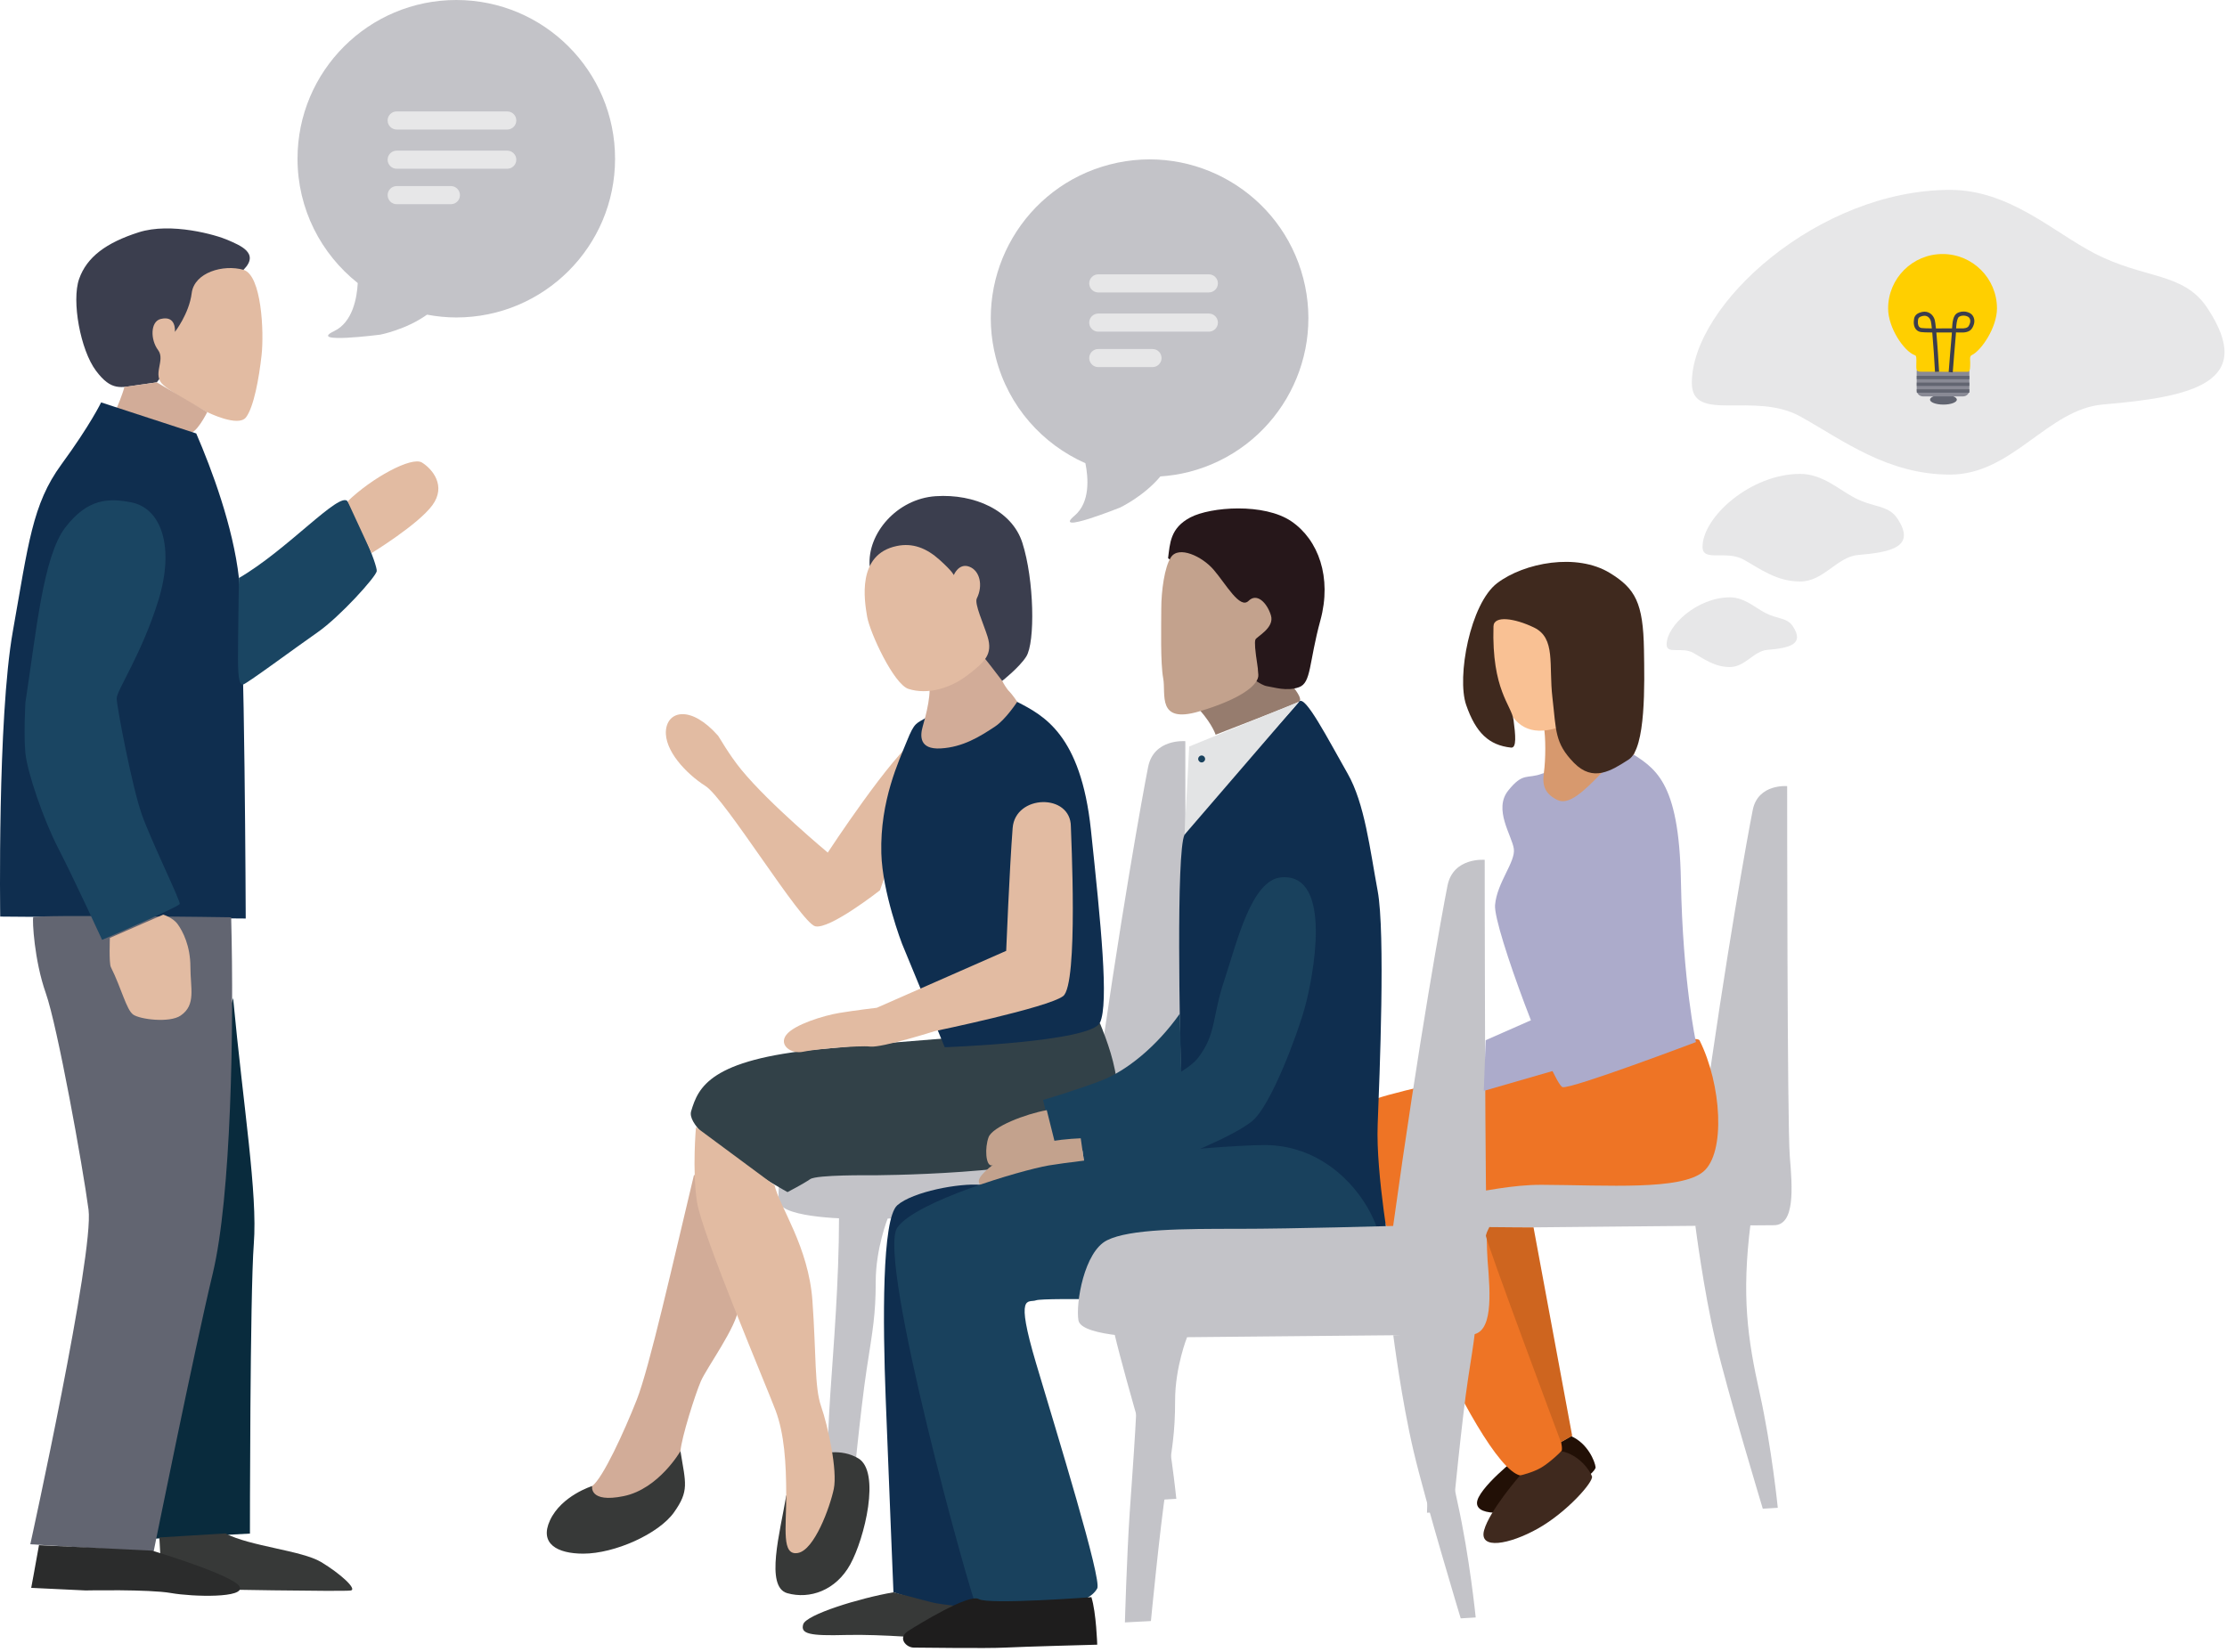 <?xml version="1.0" encoding="UTF-8"?>
<svg width="492px" height="365px" viewBox="0 0 492 365" version="1.1" xmlns="http://www.w3.org/2000/svg" xmlns:xlink="http://www.w3.org/1999/xlink">
    <!-- Generator: Sketch 52 (66869) - http://www.bohemiancoding.com/sketch -->
    <title>Group 145@2x</title>
    <desc>Created with Sketch.</desc>
    <defs>
        <polygon id="path-1" points="0 364.187 491.452 364.187 491.452 0 0 0"></polygon>
    </defs>
    <g id="Page-1" stroke="none" stroke-width="1" fill="none" fill-rule="evenodd">
        <g id="HBR-Q&amp;A" transform="translate(-178, -946)">
            <g id="Group-145" transform="translate(178, 946)">
                <path d="M347.079,317.353 C350.794,318.969 352.367,322.968 352.504,324.217 C352.641,325.465 345.389,330.806 338.42,332.958 C331.452,335.108 324.6,334.844 326.688,330.826 C328.777,326.807 337.015,320.664 337.015,320.664 C337.015,320.664 339.859,320.668 342.052,319.923 C344.245,319.179 347.079,317.353 347.079,317.353" id="Fill-1" fill="#221006"></path>
                <path d="M302.646,255.736 C300.66,262.291 326.282,323.666 335.816,326.049 C339.115,326.874 342.967,323.07 344.953,320.686 C346.939,318.302 323.899,259.509 323.899,259.509 C323.899,259.509 304.632,249.181 302.646,255.736" id="Fill-3" fill="#EE7425"></path>
                <path d="M376.122,248.538 C381.383,210.545 386.203,184.107 387.228,178.981 C388.397,173.137 394.827,173.721 394.827,173.721 C394.827,173.721 394.827,248.538 395.411,255.553 C395.996,262.566 396.58,270.75 391.904,270.75 C387.228,270.75 327.608,271.334 327.608,271.334 C327.608,271.334 312.411,271.334 311.826,267.827 C311.242,264.32 312.995,253.799 317.671,251.461 C322.347,249.123 333.453,249.123 344.559,249.123 C355.664,249.123 376.122,248.538 376.122,248.538" id="Fill-5" fill="#C3C3C8"></path>
                <path d="M375.469,229.888 C380.337,239.625 381.276,254.773 376.298,258.92 C371.322,263.069 355.282,261.894 340.629,261.824 C327.455,261.761 315.358,267.853 306.221,262.093 C297.085,256.332 299.469,246.004 302.646,243.422 C305.824,240.84 374.225,227.399 375.469,229.888" id="Fill-7" fill="#EE7425"></path>
                <path d="M253.863,268.387 C251.858,284.428 253.195,293.784 255.868,305.816 C258.542,317.846 259.879,331.214 259.879,331.214 L256.566,331.412 C256.566,331.412 248.822,305.816 246.149,294.453 C243.475,283.091 241.669,268.846 241.669,268.846 L253.863,268.387 Z" id="Fill-9" fill="#C3C3C8"></path>
                <path d="M185.358,269.144 C185.358,283.18 184.113,297.921 183.444,307.947 C182.775,317.973 182.38,332.306 182.38,332.306 L188.123,332.008 C188.123,332.008 190.129,311.289 191.464,302.6 C192.802,293.912 193.47,290.569 193.47,283.217 C193.47,275.865 196.143,269.181 196.143,269.181 L185.358,269.144 Z" id="Fill-11" fill="#C3C3C8"></path>
                <path d="M241.641,244.697 C247.33,203.611 252.542,175.023 253.651,169.479 C254.915,163.159 261.868,163.791 261.868,163.791 C261.868,163.791 261.868,244.697 262.5,252.282 C263.132,259.867 263.764,268.716 258.707,268.716 C253.651,268.716 189.179,269.347 189.179,269.347 C189.179,269.347 172.745,269.347 172.113,265.555 C171.48,261.762 173.377,250.385 178.433,247.857 C183.49,245.329 195.499,245.329 207.509,245.329 C219.518,245.329 241.641,244.697 241.641,244.697" id="Fill-13" fill="#C3C3C8"></path>
                <path d="M202.738,162.978 C197.176,166.554 182.875,188.403 182.875,188.403 C182.875,188.403 170.062,177.75 163.807,170.129 C161.003,166.712 158.887,162.858 158.643,162.583 C152.684,155.828 147.52,157.02 147.123,161.389 C146.726,165.76 151.493,170.923 155.863,173.704 C160.232,176.486 176.917,203.895 180.094,204.69 C183.273,205.484 194.396,196.745 194.396,196.745 C194.396,196.745 199.957,181.251 201.149,176.088 C202.341,170.923 202.738,162.978 202.738,162.978" id="Fill-15" fill="#E2BBA2"></path>
                <path d="M53.786,59.627 C57.502,55.911 52.929,54.196 50.356,53.053 C47.784,51.909 37.779,49.051 30.633,51.338 C23.487,53.624 19.199,56.769 17.484,61.628 C15.769,66.487 17.77,77.35 21.2,81.923 C24.63,86.496 26.631,85.639 30.633,85.067 L34.635,84.495 L53.786,59.627 Z" id="Fill-17" fill="#3B3E4E"></path>
                <path d="M53.786,59.627 C49.354,58.36 42.924,60.198 42.352,64.773 C41.781,69.346 38.637,73.348 38.637,73.348 C38.637,73.348 39.043,69.602 35.492,70.489 C33.205,71.061 33.205,75.063 34.92,77.35 C36.636,79.636 33.491,82.78 36.064,85.067 C38.637,87.354 45.783,91.069 45.783,91.069 C45.783,91.069 52.642,94.5 54.358,92.213 C56.073,89.927 57.216,83.638 57.788,78.492 C58.36,73.348 57.788,60.771 53.786,59.627" id="Fill-19" fill="#E2BBA2"></path>
                <path d="M27.489,85.496 C27.06,87.211 25.774,90.212 25.774,90.212 C25.774,90.212 40.137,94.714 41.638,95.571 C43.139,96.43 45.783,91.069 45.783,91.069 L34.635,84.495 L27.489,85.496 Z" id="Fill-21" fill="#D2AC98"></path>
                <path d="M43.353,95.786 C46.783,103.718 51.499,116.367 52.786,127.729 C54.072,139.092 54.287,202.977 54.287,202.977 L0.048,202.549 C0.048,202.549 -0.595,158.814 2.834,139.52 C6.265,120.225 7.123,111.435 13.554,102.646 C19.985,93.856 22.343,88.926 22.343,88.926 L43.353,95.786 Z" id="Fill-23" fill="#0F2E4F"></path>
                <path d="M52.786,127.73 C63.505,121.511 75.082,108.434 76.797,110.793 C78.512,113.151 83.443,124.942 83.228,126.228 C83.014,127.514 75.082,136.304 70.151,139.734 C65.22,143.166 54.293,151.288 53.65,151.288 C53.007,151.288 52.578,150.43 52.578,145.5 C52.578,140.57 52.786,127.73 52.786,127.73" id="Fill-25" fill="#1A4562"></path>
                <path d="M76.796,110.793 C82.085,105.647 90.945,100.788 93.233,102.218 C95.519,103.647 98.663,107.362 95.519,111.65 C92.376,115.939 82.085,122.227 82.085,122.227 L76.796,110.793 Z" id="Fill-27" fill="#E2BBA2"></path>
                <path d="M51.5,220.557 C53.787,244.854 56.931,263.719 56.073,274.868 C55.216,286.015 55.216,338.896 55.216,338.896 L33.778,340.039 L41.781,253.429 L51.5,220.557 Z" id="Fill-29" fill="#092B3D"></path>
                <path d="M51.071,202.704 C51.714,227.357 51.071,264.505 46.998,281.441 C42.925,298.377 33.92,342.969 33.92,342.969 L6.694,341.254 C6.694,341.254 20.843,276.939 19.557,267.292 C18.27,257.644 12.696,226.773 10.124,219.484 C7.551,212.195 7.123,203.347 7.337,202.704 C7.551,202.06 51.071,202.704 51.071,202.704" id="Fill-31" fill="#626571"></path>
                <path d="M5.622,155.17 C7.98,139.949 9.481,123.013 14.412,116.581 C19.343,110.149 23.969,110.035 28.99,111.007 C35.636,112.294 38.637,120.869 34.993,132.66 C31.348,144.451 25.774,152.598 25.774,154.313 C25.774,156.027 29.204,174.035 31.348,180.038 C33.492,186.041 39.923,199.118 39.709,199.762 C39.495,200.404 22.558,207.693 22.558,207.693 C22.558,207.693 16.341,194.188 12.911,187.542 C9.481,180.896 6.051,170.606 5.622,166.532 C5.193,162.459 5.622,155.17 5.622,155.17" id="Fill-33" fill="#1A4562"></path>
                <path d="M24.487,213.696 C26.821,218.366 27.917,223.129 29.418,224.201 C30.919,225.273 37.468,226.102 39.923,224.415 C43.353,222.057 42.066,218.413 42.066,213.696 C42.066,208.979 40.351,205.764 39.279,204.263 C38.207,202.762 36.064,202.12 36.064,202.12 L24.273,207.264 C24.273,207.264 24.058,212.839 24.487,213.696" id="Fill-35" fill="#E2BBA2"></path>
                <path d="M49.797,338.86 C55.228,341.718 66.65,342.611 70.938,345.184 C75.225,347.756 78.941,351.186 77.511,351.472 C76.082,351.758 44.353,351.186 44.353,351.186 L35.779,350.043 L35.206,339.753 L49.797,338.86 Z" id="Fill-37" fill="#373938"></path>
                <path d="M8.611,341.456 C7.754,346.315 6.896,350.889 6.896,350.889 L18.902,351.461 C18.902,351.461 32.908,351.175 37.767,352.032 C42.627,352.89 54.346,353.176 52.917,350.602 C51.487,348.03 33.622,342.671 33.622,342.671 L8.611,341.456 Z" id="Fill-39" fill="#2B2C2C"></path>
                <path d="M243.014,226.131 C246.015,233.563 251.018,247.426 240.584,253.571 C230.151,259.717 192.277,259.717 192.277,259.717 C192.277,259.717 180.414,259.574 178.985,260.574 C177.556,261.575 173.983,263.433 173.983,263.433 C173.983,263.433 151.116,250.856 152.688,245.568 C154.26,240.279 156.832,234.134 181.129,231.848 C205.426,229.561 224.72,228.275 224.72,228.275 L243.014,226.131 Z" id="Fill-41" fill="#324148"></path>
                <path d="M224.72,155.099 C230.462,158.066 238.773,162.206 241.013,183.398 C243.214,204.218 245.015,221.701 243.014,225.988 C241.013,230.276 208.713,231.419 208.713,231.419 L199.28,208.551 C199.28,208.551 194.94,197.285 194.706,188.542 C194.396,176.883 198.639,168.061 200.354,163.774 C202.07,159.486 202.424,159.958 204.711,158.529 C206.998,157.1 220.403,152.869 224.72,155.099" id="Fill-43" fill="#0F2E4F"></path>
                <path d="M217.858,139.274 C219.861,146.808 220.719,149.953 222.72,152.526 C223.863,153.669 224.72,155.098 224.72,155.098 C224.72,155.098 222.203,158.967 219.861,160.529 C216.43,162.816 212.714,165.102 207.856,165.388 C202.996,165.674 203.282,162.53 203.853,160.529 C204.425,158.528 206.141,152.526 204.998,149.953 C203.853,147.38 217.858,139.274 217.858,139.274" id="Fill-45" fill="#D2AC98"></path>
                <path d="M223.72,182.968 C223.018,192.093 222.291,210.123 222.291,210.123 L193.707,222.7 C193.707,222.7 188.847,223.273 185.417,223.844 C181.987,224.415 175.413,226.416 173.698,228.703 C171.983,230.99 174.841,232.991 177.413,232.419 C179.986,231.848 189.705,230.99 192.278,231.276 C194.85,231.562 206.57,227.846 206.57,227.846 C206.57,227.846 231.438,222.7 234.868,220.128 C238.298,217.556 236.583,183.862 236.583,182.683 C236.583,175.25 224.292,175.536 223.72,182.968" id="Fill-47" fill="#E2BBA2"></path>
                <path d="M192.134,125.085 C191.562,117.939 198.136,110.221 206.712,109.649 C215.287,109.078 223.577,112.794 225.863,119.939 C228.49,128.148 228.722,141.95 226.721,145.094 C225.178,147.518 221.408,150.466 221.408,150.466 C221.408,150.466 206.14,129.944 200.424,127.943 C194.706,125.942 192.134,125.085 192.134,125.085" id="Fill-49" fill="#3B3E4E"></path>
                <path d="M198.137,120.654 C201.616,119.938 204.656,121.084 207.59,123.724 C210.524,126.365 210.714,127.086 210.714,127.086 C210.714,127.086 211.797,124.347 214.144,125.227 C216.491,126.108 217.218,129.406 215.805,132.233 C215.218,133.406 217.323,137.918 218.181,140.705 C219.388,144.631 217.548,146.279 213.734,149.213 C209.92,152.146 204.889,153.568 200.71,152.24 C197.449,151.204 192.15,139.754 191.563,136.232 C190.976,132.712 189.224,122.488 198.137,120.654" id="Fill-51" fill="#E2BBA2"></path>
                <path d="M153.331,259.574 C148.615,279.297 143.469,302.236 140.683,309.31 C137.895,316.386 133.179,326.676 130.821,328.39 C128.463,330.105 123.96,332.035 125.461,334.179 C126.962,336.323 135.779,337.374 140.039,334.179 C142.612,332.25 149.901,325.818 150.33,320.673 C150.584,317.614 153.545,308.239 154.831,305.237 C156.118,302.236 162.764,293.232 163.192,288.944 C163.622,284.657 162.764,272.866 162.764,272.866 L153.331,259.574 Z" id="Fill-53" fill="#D2AC98"></path>
                <path d="M265.13,156.998 C267.918,160.214 268.56,162.358 268.56,162.358 C268.56,162.358 286.354,155.498 286.998,155.069 C287.64,154.641 286.998,153.353 285.067,150.996 C282.942,148.398 278.207,148.852 278.207,148.852 L265.13,156.998 Z" id="Fill-55" fill="#967C6E"></path>
                <path d="M258.056,123.341 C258.485,120.125 258.485,116.695 262.987,114.336 C267.489,111.979 279.28,111.121 285.283,115.195 C291.285,119.268 294.286,127.628 291.714,137.061 C289.141,146.494 289.721,150.858 286.997,151.854 C284.274,152.849 281.424,151.854 279.923,151.639 C278.422,151.425 275.635,149.067 275.635,149.067 C275.635,149.067 273.277,130.415 267.917,128.914 C262.558,127.414 258.056,123.341 258.056,123.341" id="Fill-57" fill="#26171A"></path>
                <path d="M258.699,123.126 C257.267,125.274 256.555,130.63 256.555,134.488 C256.555,138.348 256.341,146.494 256.984,149.924 C257.627,153.354 255.483,160 264.916,157.213 C274.349,154.426 278.208,151.21 277.993,149.066 C277.779,146.923 278.017,148.48 277.779,146.923 C277.283,143.681 277.136,141.992 277.35,141.349 C277.565,140.705 281.638,138.776 280.781,135.989 C279.923,133.202 277.681,130.941 275.849,132.773 C273.92,134.703 270.884,129.123 268.132,125.913 C265.559,122.912 260.414,120.554 258.699,123.126" id="Fill-59" fill="#C3A28D"></path>
                <path d="M286.997,155.069 C285.711,156.784 263.629,180.58 261.7,184.439 C259.77,188.298 260.742,230.033 260.842,235.248 C261.057,246.395 253.554,271.907 253.554,271.907 C253.554,271.907 291.713,277.266 296.001,277.91 C300.289,278.552 307.363,278.339 307.363,278.339 C307.363,278.339 303.933,259.473 304.362,248.54 C304.791,237.606 306.077,206.091 304.362,196.874 C302.647,187.655 301.504,177.561 297.716,170.933 C293.429,163.429 288.283,153.353 286.997,155.069" id="Fill-61" fill="#0F2E4F"></path>
                <path d="M260.66,224.001 C255.515,231.29 248.869,236.649 243.295,238.793 C237.721,240.937 230.432,243.081 230.432,243.081 L233.005,253.8 C233.005,253.8 234.722,257.003 240.188,253.472 C245.653,249.941 258.087,245.01 259.803,242.009 C261.517,239.008 261.028,239.182 260.935,235.576 C260.879,233.391 260.66,224.001 260.66,224.001" id="Fill-63" fill="#19415D"></path>
                <path d="M231.258,245.324 C226.542,246.181 219.253,248.969 218.395,251.326 C217.537,253.684 217.752,257.544 219.038,257.544 C220.324,257.544 233.402,253.899 233.402,253.899 L231.258,245.324 Z" id="Fill-65" fill="#C3A28D"></path>
                <path d="M270.49,216.597 C273.277,208.236 276.446,194.368 283.138,193.872 C294.715,193.015 289.999,216.383 288.283,222.6 C286.569,228.817 280.781,244.252 276.707,247.683 C272.634,251.113 259.771,256.258 255.054,257.758 C250.338,259.259 240.048,260.545 240.048,260.545 L238.118,247.039 C238.118,247.039 260.628,239.107 264.701,233.747 C268.775,228.388 267.703,224.958 270.49,216.597" id="Fill-67" fill="#19415D"></path>
                <path d="M238.761,251.541 C233.401,251.756 226.327,252.827 222.254,255.399 C218.18,257.973 216.036,260.116 216.251,261.188 C216.465,262.26 218.395,265.262 221.824,263.976 C225.255,262.688 227.613,259.687 229.114,259.902 C230.615,260.116 240.047,260.545 240.047,260.545 L238.761,251.541 Z" id="Fill-69" fill="#C3A28D"></path>
                <path d="M216.68,261.831 C211.964,261.402 201.673,263.332 198.243,266.333 C194.813,269.335 195.028,292.273 195.671,308.995 C196.314,325.717 197.386,351.872 197.386,351.872 C197.386,351.872 212.607,357.017 216.466,355.088 C220.325,353.158 220.753,337.079 220.753,337.079 L216.68,261.831 Z" id="Fill-71" fill="#0F2E4F"></path>
                <path d="M304.148,278.553 C299.527,282.201 293,288.2 276.492,287.772 C259.985,287.343 230.615,286.699 228.899,287.343 C227.185,287.987 224.183,285.413 228.899,301.278 C233.616,317.142 243.478,349.085 242.406,351.015 C241.334,352.944 238.547,354.445 232.544,355.088 C226.542,355.731 216.894,356.588 215.822,355.302 C214.751,354.016 193.579,277.892 198.243,271.265 C202.316,265.476 225.469,258.616 231.687,257.544 C237.904,256.472 267.174,253.17 279.065,253.042 C299.002,252.827 308.221,275.338 304.148,278.553" id="Fill-73" fill="#19415D"></path>
                <path d="M197.385,351.872 C189.882,353.158 178.091,356.803 177.448,358.946 C176.804,361.091 178.948,361.519 186.881,361.305 C194.813,361.091 206.604,362.162 206.604,362.162 L214.75,360.447 L215.822,355.302 C215.822,355.302 208.075,354.698 205.717,354.056 C203.359,353.412 197.385,351.872 197.385,351.872" id="Fill-75" fill="#373938"></path>
                <path d="M241.119,352.943 C242.191,356.374 242.406,363.448 242.406,363.448 C242.406,363.448 226.113,363.877 222.039,364.091 C217.966,364.305 203.602,364.091 201.887,364.091 C200.172,364.091 198.243,361.948 200.601,360.447 C202.959,358.946 214.107,352.086 216.251,353.373 C218.395,354.659 241.119,352.943 241.119,352.943" id="Fill-77" fill="#1E1D1D"></path>
                <polygon id="Fill-79" fill="#E3E4E5" points="286.997 155.069 262.723 164.965 261.7 184.439"></polygon>
                <path d="M266.24,167.717 C266.24,168.14 265.897,168.483 265.475,168.483 C265.052,168.483 264.709,168.14 264.709,167.717 C264.709,167.294 265.052,166.951 265.475,166.951 C265.897,166.951 266.24,167.294 266.24,167.717" id="Fill-81" fill="#19415D"></path>
                <path d="M150.33,320.673 C151.494,327.837 152.288,329.426 148.911,334.194 C145.535,338.96 135.802,343.33 128.85,343.33 C123.118,343.33 119.118,341.145 121.501,335.981 C124.033,330.496 130.821,328.391 130.821,328.391 C130.821,328.391 130.042,332.207 137.788,330.618 C145.535,329.028 150.33,320.673 150.33,320.673" id="Fill-83" fill="#373938"></path>
                <path d="M173.697,330.534 C172.348,338.562 168.972,350.679 173.937,352.069 C178.903,353.46 184.663,351.473 187.841,345.713 C191.019,339.953 194.594,325.255 189.629,322.275 C185.741,319.943 181.286,321.282 180.691,321.481 C180.094,321.68 173.697,330.534 173.697,330.534" id="Fill-85" fill="#373938"></path>
                <path d="M171.125,261.933 C172.197,266.649 178.628,275.439 179.486,287.444 C180.344,299.45 179.915,306.524 181.416,310.812 C182.916,315.1 185.06,324.961 184.203,329.035 C183.345,333.108 179.915,342.54 176.271,343.184 C172.626,343.827 173.698,337.824 173.698,330.535 C173.698,323.246 173.269,316.815 171.34,311.669 C169.41,306.524 155.046,272.652 153.975,265.578 C152.903,258.502 153.76,249.07 153.76,249.07 L171.125,261.933 Z" id="Fill-87" fill="#E2BBA2"></path>
                <path d="M320.005,294.604 C318,310.646 319.337,320.002 322.01,332.034 C324.684,344.065 326.02,357.432 326.02,357.432 L322.707,357.63 C322.707,357.63 314.964,332.034 312.29,320.671 C309.617,309.308 307.811,295.065 307.811,295.065 L320.005,294.604 Z" id="Fill-89" fill="#C3C3C8"></path>
                <path d="M251.501,295.362 C251.501,309.397 250.255,324.139 249.586,334.165 C248.918,344.19 248.522,358.524 248.522,358.524 L254.265,358.226 C254.265,358.226 256.27,337.507 257.607,328.818 C258.944,320.129 259.612,316.787 259.612,309.435 C259.612,302.083 262.286,295.399 262.286,295.399 L251.501,295.362 Z" id="Fill-91" fill="#C3C3C8"></path>
                <path d="M307.783,270.915 C313.471,229.83 318.684,201.241 319.792,195.698 C321.056,189.377 328.01,190.009 328.01,190.009 C328.01,190.009 328.01,270.915 328.641,278.5 C329.274,286.085 329.906,294.935 324.849,294.935 C319.792,294.935 255.321,295.566 255.321,295.566 C255.321,295.566 238.887,295.566 238.254,291.774 C237.622,287.981 239.518,276.604 244.575,274.076 C249.632,271.548 261.641,271.548 273.651,271.548 C285.66,271.548 307.783,270.915 307.783,270.915" id="Fill-93" fill="#C3C3C8"></path>
                <path d="M386.742,270.372 C384.737,286.413 386.074,295.77 388.748,307.802 C391.421,319.832 392.758,333.2 392.758,333.2 L389.445,333.398 C389.445,333.398 381.701,307.802 379.028,296.439 C376.354,285.077 374.548,270.832 374.548,270.832 L386.742,270.372 Z" id="Fill-95" fill="#C3C3C8"></path>
                <path d="M318.238,271.13 C318.238,285.166 316.992,299.907 316.323,309.933 C315.655,319.958 315.259,334.292 315.259,334.292 L321.002,333.994 C321.002,333.994 323.007,313.275 324.344,304.586 C325.681,295.897 326.349,292.555 326.349,285.203 C326.349,277.851 329.023,271.167 329.023,271.167 L318.238,271.13 Z" id="Fill-97" fill="#C3C3C8"></path>
                <path d="M359.743,165.997 C365.55,169.729 370.941,172.218 371.356,194.615 C371.77,217.013 374.674,230.284 374.674,230.284 C374.674,230.284 347.3,240.653 345.226,240.238 C343.152,239.824 329.88,204.984 330.295,200.007 C330.709,195.03 334.857,190.468 334.442,187.564 C334.028,184.661 329.88,178.854 333.198,174.707 C336.516,170.559 337.346,172.218 340.664,170.974 C343.981,169.729 352.277,173.463 353.106,170.974 C353.936,168.485 359.743,165.997 359.743,165.997" id="Fill-99" fill="#ACABCB"></path>
                <path d="M352.11,154.276 C354.231,157.672 358.476,164.04 360.599,165.737 C362.721,167.435 357.68,166.817 353.807,170.831 C349.935,174.845 346.591,178.047 344.045,176.774 C341.498,175.501 340.649,173.802 341.072,170.831 C341.498,167.86 341.498,162.766 341.072,160.643 C340.649,158.521 352.11,154.276 352.11,154.276" id="Fill-101" fill="#D7996E"></path>
                <path d="M328.07,140.336 C328.483,135.385 332.158,130.93 338.526,130.505 C344.893,130.081 349.563,135.6 352.958,143.664 C356.354,151.73 355.32,155.61 348.528,159.006 C341.737,162.402 337.252,162.342 334.281,158.522 C331.31,154.701 327.646,145.43 328.07,140.336" id="Fill-103" fill="#F9C194"></path>
                <path d="M353.522,186.32 C350.922,200.186 352.692,219.086 352.692,219.086 L328.222,229.87 L327.807,241.068 C327.807,241.068 362.232,231.114 365.135,230.284 C368.039,229.455 370.112,186.32 365.964,183.417 C361.817,180.513 354.766,179.683 353.522,186.32" id="Fill-105" fill="#ACABCB"></path>
                <path d="M329.023,271.167 C333.036,271.229 338.796,271.229 338.796,271.229 L347.337,317.31 L344.854,318.7 C344.854,318.7 328.07,273.812 328.269,273.017 C328.467,272.223 329.023,271.167 329.023,271.167" id="Fill-107" fill="#CE651F"></path>
                <path d="M344.953,320.687 C348.926,321.481 351.309,325.057 351.706,326.248 C352.103,327.44 346.144,334.193 339.789,337.769 C333.433,341.344 326.68,342.536 327.871,338.166 C329.063,333.796 335.816,326.05 335.816,326.05 C335.816,326.05 338.597,325.454 340.583,324.262 C342.569,323.07 344.953,320.687 344.953,320.687" id="Fill-109" fill="#3F291E"></path>
                <path d="M100.806,0 C81.433,0 65.729,15.704 65.729,35.077 C65.729,46.217 70.938,56.124 79.035,62.549 C78.866,65.748 77.951,71.193 73.815,73.171 C67.809,76.043 83.997,73.954 83.997,73.954 C83.997,73.954 89.685,72.868 94.339,69.533 C96.437,69.925 98.594,70.154 100.806,70.154 C120.179,70.154 135.883,54.449 135.883,35.077 C135.883,15.704 120.179,0 100.806,0" id="Fill-111" fill="#C3C3C8"></path>
                <path d="M245.173,36.351 C226.421,41.21 215.157,60.352 220.017,79.105 C222.811,89.889 230.339,98.172 239.79,102.362 C240.428,105.5 240.907,111 237.399,113.954 C232.306,118.24 247.453,112.158 247.453,112.158 C247.453,112.158 252.688,109.679 256.356,105.284 C258.486,105.136 260.63,104.817 262.772,104.262 C281.524,99.403 292.788,80.261 287.928,61.507 C283.068,42.754 263.926,31.492 245.173,36.351" id="Fill-113" fill="#C3C3C8"></path>
                <path d="M333.827,165.207 C328.956,164.686 326.046,161.95 323.914,155.787 C321.783,149.623 324.808,133.372 330.778,128.853 C336.747,124.332 348.349,122.128 355.679,126.631 C361.27,130.065 363.028,133.186 363.194,143.597 C363.312,151.004 363.659,165.372 359.821,167.838 C355.984,170.304 351.963,172.927 347.698,168.544 C343.434,164.161 343.822,161.424 342.97,154.164 C342.116,146.905 343.773,141.02 338.889,138.666 C334.625,136.611 330.019,135.947 329.947,138.411 C329.531,152.542 333.955,155.824 334.381,159.111 C334.807,162.399 335.106,165.345 333.827,165.207" id="Fill-115" fill="#3F291E"></path>
                <path d="M112.066,28.623 L87.635,28.623 C86.531,28.623 85.635,27.727 85.635,26.623 C85.635,25.519 86.531,24.623 87.635,24.623 L112.066,24.623 C113.17,24.623 114.066,25.519 114.066,26.623 C114.066,27.727 113.17,28.623 112.066,28.623" id="Fill-117" fill="#E7E7E8"></path>
                <path d="M112.066,37.29 L87.635,37.29 C86.531,37.29 85.635,36.394 85.635,35.29 C85.635,34.186 86.531,33.29 87.635,33.29 L112.066,33.29 C113.17,33.29 114.066,34.186 114.066,35.29 C114.066,36.394 113.17,37.29 112.066,37.29" id="Fill-119" fill="#E7E7E8"></path>
                <path d="M99.617,45.123 L87.636,45.123 C86.531,45.123 85.636,44.227 85.636,43.123 C85.636,42.019 86.531,41.123 87.636,41.123 L99.617,41.123 C100.721,41.123 101.617,42.019 101.617,43.123 C101.617,44.227 100.721,45.123 99.617,45.123" id="Fill-121" fill="#E7E7E8"></path>
                <path d="M267.066,64.623 L242.635,64.623 C241.531,64.623 240.635,63.727 240.635,62.623 C240.635,61.519 241.531,60.623 242.635,60.623 L267.066,60.623 C268.17,60.623 269.066,61.519 269.066,62.623 C269.066,63.727 268.17,64.623 267.066,64.623" id="Fill-123" fill="#E7E7E8"></path>
                <path d="M267.066,73.29 L242.635,73.29 C241.531,73.29 240.635,72.394 240.635,71.29 C240.635,70.186 241.531,69.29 242.635,69.29 L267.066,69.29 C268.17,69.29 269.066,70.186 269.066,71.29 C269.066,72.394 268.17,73.29 267.066,73.29" id="Fill-125" fill="#E7E7E8"></path>
                <path d="M254.617,81.123 L242.636,81.123 C241.531,81.123 240.636,80.227 240.636,79.123 C240.636,78.019 241.531,77.123 242.636,77.123 L254.617,77.123 C255.721,77.123 256.617,78.019 256.617,79.123 C256.617,80.227 255.721,81.123 254.617,81.123" id="Fill-127" fill="#E7E7E8"></path>
                <path d="M487.629,68.023 C498.699,84.659 484.103,87.737 464.608,89.385 C452.379,90.419 444.639,104.877 430.82,104.877 C416.993,104.877 407.202,97.32 397.827,92.082 C387.55,86.338 373.77,93.701 373.77,84.615 C373.77,67.24 401.834,41.962 430.82,41.962 C443.928,41.962 453.544,51.233 462.742,55.995 C473.884,61.763 482.357,60.099 487.629,68.023" id="Fill-129" fill="#E7E7E8"></path>
                <path d="M419.173,114.573 C423.359,120.861 417.84,122.025 410.471,122.648 C405.848,123.039 402.922,128.505 397.698,128.505 C392.472,128.505 388.771,125.647 385.227,123.668 C381.342,121.497 376.133,124.28 376.133,120.845 C376.133,114.277 386.741,104.721 397.698,104.721 C402.653,104.721 406.288,108.226 409.766,110.026 C413.978,112.207 417.18,111.578 419.173,114.573" id="Fill-131" fill="#E7E7E8"></path>
                <path d="M396.072,138.381 C398.783,142.454 395.209,143.208 390.436,143.611 C387.442,143.864 385.548,147.404 382.165,147.404 C378.779,147.404 376.383,145.554 374.087,144.272 C371.571,142.865 368.197,144.668 368.197,142.443 C368.197,138.19 375.068,132.001 382.165,132.001 C385.374,132.001 387.727,134.271 389.979,135.437 C392.708,136.849 394.781,136.442 396.072,138.381" id="Fill-133" fill="#E7E7E8"></path>
                <path d="M432.311,88.315 C432.311,88.918 430.985,89.407 429.35,89.407 C427.714,89.407 426.388,88.918 426.388,88.315 C426.388,87.711 427.714,87.222 429.35,87.222 C430.985,87.222 432.311,87.711 432.311,88.315" id="Fill-135" fill="#626571"></path>
                <path d="M433.703,87.597 L424.821,87.597 C424.063,87.597 423.443,86.977 423.443,86.219 L423.443,82.084 C423.443,81.326 424.063,80.706 424.821,80.706 L433.703,80.706 C434.461,80.706 435.081,81.326 435.081,82.084 L435.081,86.219 C435.081,86.977 434.461,87.597 433.703,87.597" id="Fill-137" fill="#898A95"></path>
                <mask id="mask-2" fill="white">
                    <use xlink:href="#path-1"></use>
                </mask>
                <g id="Clip-140"></g>
                <polygon id="Fill-139" fill="#626571" mask="url(#mask-2)" points="423.462 83.799 435.08 83.799 435.08 83.056 423.462 83.056"></polygon>
                <polygon id="Fill-141" fill="#626571" mask="url(#mask-2)" points="423.462 85.285 435.08 85.285 435.08 84.542 423.462 84.542"></polygon>
                <polygon id="Fill-142" fill="#626571" mask="url(#mask-2)" points="423.462 86.772 435.08 86.772 435.08 86.029 423.462 86.029"></polygon>
                <path d="M441.182,68.158 C441.182,61.517 435.799,56.134 429.159,56.134 C422.517,56.134 417.134,61.517 417.134,68.158 C417.134,72.523 420.676,77.6 422.94,78.451 C423.264,78.573 423.378,78.651 423.378,79.582 C423.378,81.624 423.123,82.139 424.396,82.139 C427.774,82.139 433.65,82.164 434.127,82.164 C435.103,82.164 435.268,82.368 435.268,80.062 C435.268,79.641 435.086,78.725 435.568,78.501 C437.76,77.48 441.182,72.324 441.182,68.158" id="Fill-143" fill="#FFCF00" mask="url(#mask-2)"></path>
                <path d="M425.18,69.776 C425.074,69.776 424.959,69.788 424.839,69.814 C423.777,70.042 423.751,70.42 423.713,70.992 L423.707,71.072 C423.684,71.408 423.73,71.736 423.834,71.973 C423.964,72.269 424.177,72.432 424.503,72.487 C424.823,72.541 425.716,72.564 426.795,72.573 C426.712,71.782 426.632,71.195 426.562,70.932 C426.446,70.501 426.017,69.776 425.18,69.776 Z M432.171,72.561 C432.57,72.561 432.864,72.564 433.01,72.572 C434.089,72.629 434.685,72.461 434.94,72.028 C435.52,71.042 435.214,70.493 435.115,70.313 C434.99,70.088 434.688,69.9 434.307,69.807 C433.762,69.675 433.179,69.756 432.785,70.018 C432.687,70.085 432.441,70.339 432.284,71.289 C432.215,71.698 432.179,72.145 432.156,72.561 L432.171,72.561 Z M431.409,82.289 L430.51,82.218 C430.534,81.913 431.098,74.725 431.188,73.96 C431.201,73.85 431.208,73.674 431.217,73.465 C431.003,73.466 430.779,73.467 430.548,73.469 C429.561,73.474 428.623,73.479 427.786,73.478 C428.042,76.264 428.289,80.274 428.392,82.139 L427.493,82.188 C427.354,79.662 427.114,75.968 426.884,73.474 C425.648,73.465 424.732,73.438 424.356,73.376 C423.728,73.271 423.262,72.912 423.009,72.336 C422.788,71.834 422.789,71.288 422.809,71.007 L422.815,70.931 C422.858,70.283 422.924,69.303 424.651,68.933 C426.081,68.627 427.132,69.589 427.431,70.698 C427.515,71.009 427.607,71.689 427.699,72.578 C428.667,72.58 429.692,72.573 430.543,72.568 C430.792,72.567 431.031,72.565 431.255,72.564 C431.335,71.11 431.537,69.768 432.285,69.269 C432.891,68.866 433.726,68.74 434.519,68.932 C435.159,69.087 435.65,69.422 435.902,69.876 C436.336,70.658 436.274,71.536 435.716,72.484 C435.144,73.458 433.944,73.523 432.962,73.471 C432.827,73.464 432.524,73.462 432.118,73.462 C432.109,73.714 432.1,73.917 432.082,74.065 C431.994,74.813 431.414,82.214 431.409,82.289 Z" id="Fill-144" fill="#3B3E4E" mask="url(#mask-2)"></path>
            </g>
        </g>
    </g>
</svg>